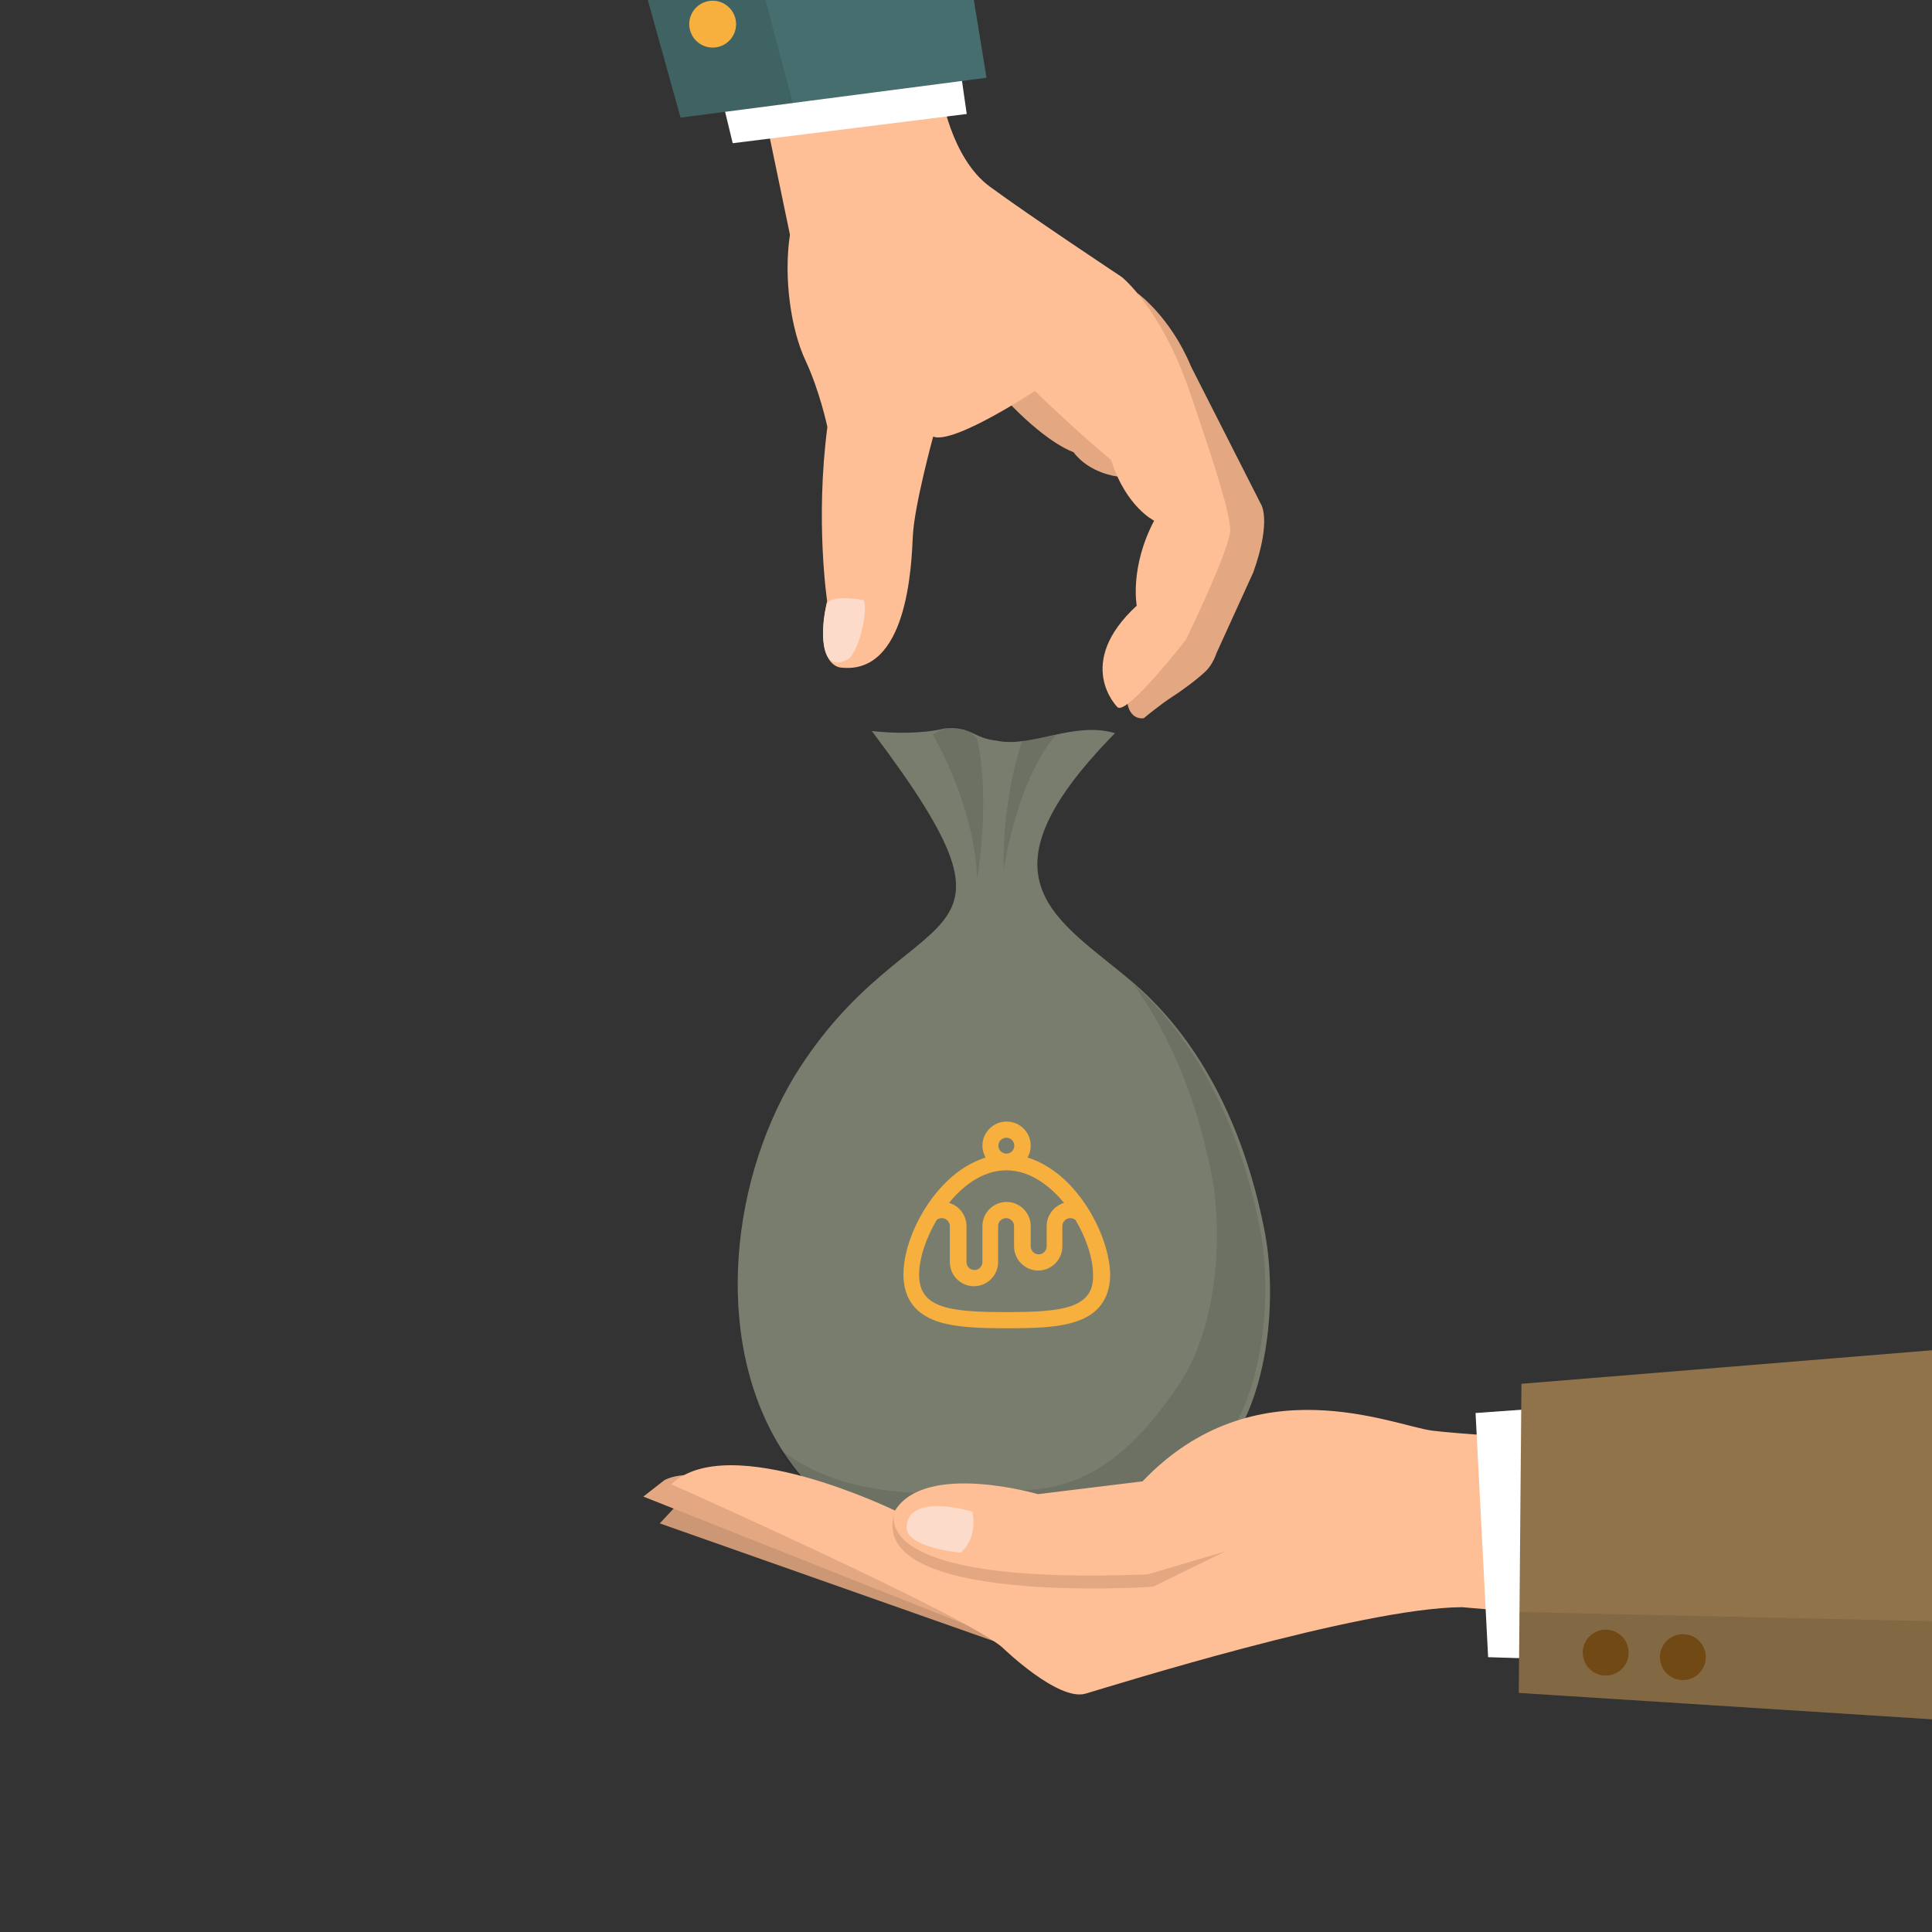 <svg id="objects" xmlns="http://www.w3.org/2000/svg" viewBox="0 0 800 800"><rect x="0" y="0" width="800" height="800" fill="#333333" stroke="none"/><style>.st0{fill:#e3a882}.st1{fill:#ffbf96}.st2{fill:#fcdbca}.st3{fill:#fff}.st4{fill:#466e6e}.st5{opacity:.1}.st6{fill:#f7b03e}.st7{fill:#787d6e}.st8{fill:#cc9774}.st9{fill:#91734b}.st10{fill:#704914}</style><path class="st0" d="M462.7 197.3s-11.6-1.2-18.2-10.1c0 0-9.5-2.8-25.7-19.3l11.3-15.2 36.6 24.5-4 20.1zm8.3-75.9s13.6 9.7 22.2 30.4l28.9 56.9s4.6 6.5-3.1 28.2l-15.3 33.6s-1.4 4.5-4.4 7.4c-3.6 3.5-11.1 8.9-13.7 10.5-4.9 3.1-12 9-12 9s-8.7 1.7-6.7-13.7c2-15.3 37.2-68.5 37.2-68.5L471 121.4z"/><path class="st1" d="M462.7 292.8s-18.2-17.9 8-42c0 0-3-15.8 7.2-35.2 0 0-11.7-5.7-17.8-25.1 0 0-12.8-10.5-31.6-28.6 0 0-33.5 22.2-42.1 18.9 0 0-7.8 28.5-8.4 41-.6 12.5-2.2 58-30 54.6 0 0-11.3-.6-5.5-27.6 0 0-5-33 .1-72 0 0-3.1-14.8-9.1-27.6s-9.1-34.3-6.4-52L312.5 27s48.3-8 77.1 10.9c0 0 4 27.5 20.3 39.4 16.3 12 54.6 37.4 54.6 37.4s16.2 12.8 28.1 47.4c11.8 34.6 16.4 49.8 16.8 57.1.4 7.2-18.4 45.8-18.4 45.8s-24.5 31.5-28.3 27.8z"/><path class="st2" d="M357.7 248.5c1.8 5-2.2 22.3-7 24.7-12.1 6.2-10.5-14.8-8.6-22.1 0 0-.7-5.4 15.6-2.6z"/><path class="st3" d="M303.4 59.3l96.9-12.1L378-108.9l-118.5-13z"/><path class="st4" d="M408.5 32.2L281.8 48.7l-51-183.3 151.3 4.9z"/><path class="st5" d="M328.3 42.7L281.7-133l-50.9-1.6 51 183.3z"/><ellipse transform="rotate(-16.321 295.098 10.004)" class="st6" cx="295.1" cy="10" rx="9.7" ry="9.7"/><path class="st6" d="M296.3-25.5c-1.5-5.1-6.9-8.1-12-6.6s-8.1 6.9-6.6 12 6.9 8.1 12 6.6c5.2-1.5 8.1-6.9 6.6-12z"/><path class="st7" d="M361 302.7c73.3 97.3 15.6 65.4-32.2 143.2-27.6 46.1-33.3 113.4-3 157.5 31.2 45.1 79 39.3 122.5 37.1 26.3-1.3 45.2-18.6 62.2-44.1 15.6-23.4 18.2-62.2 12.9-87.9-8-40-25.2-76.5-53.7-101.2-31.2-26.7-68.1-42.6-8-103.7-16.9-5.1-34.7 6.2-49 3.1-9.8-1-10.7-6.2-21.4-5.1-9 2.2-20.5 2.2-30.3 1.1"/><path d="M521.4 507.1c-7.9-39.3-24.7-75.3-52.3-99.9 16 22 26.5 49 32.3 77.7 5.3 25.6 2.7 64.5-12.9 87.9-17 25.5-35.9 42.8-62.2 44.1-35.6 1.8-74.1 6-104-17.2.5.8 1 1.5 1.5 2.3 31.2 45.1 79 39.3 122.5 37.1 26.3-1.3 45.2-18.6 62.2-44.1 15.6-23.4 18.3-62.3 12.9-87.9zM386.3 304.3s17.3 28.8 18.3 59.8c0 0 5.7-32.8 0-58.1.1 0-6.9-10-18.3-1.7zm36.9 2.7s-8.3 22.9-7.6 53.3c0 0 5.3-37.3 21.7-56 0 0-12.6 2.6-14.1 2.7z" class="st5"/><path class="st8" d="M281.4 622l-8.2 8.8L432.6 687l20-23.5c.1 0-137.7-61.5-171.2-41.5z"/><path class="st0" d="M275.1 612.9l-8.7 6.8 157.9 62.7 20.8-22.9c0 .1-143-61.2-170-46.6z"/><path class="st1" d="M718.8 601.4s-109.4-6.9-125.7-9c-16.3-2.1-73.6-27.7-120 21l-43.3 5.3s-46.5-13.6-59.2 6.8c0 0-68.9-33.6-92.6-10.9 0 0 123.5 55 137.3 67.8 0 0 22.9 22.2 34.2 18.9 11.3-3.3 113.7-35.5 155.8-35.8l125 10.5-11.5-74.6z"/><path class="st0" d="M370.7 625.5s-15.2 31.2 104.6 26.4l32.1-9.5-29.9 14.6c-.1.1-121.1 8.3-106.8-31.5z"/><path class="st2" d="M402.6 625.9s2.7 10.6-4.8 17c0 0-23-1.9-22.4-10.8.9-14.2 27.2-6.2 27.2-6.2z"/><path class="st3" d="M611 585.1l5.2 101.1 178.6 5.7-2.7-119.8z"/><path class="st9" d="M630 573l-1.1 128 184.8 11.8-2.5-154.6z"/><path class="st5" d="M813 671.6l-183.8-4.1-.3 33.5 184.8 11.8z"/><ellipse transform="rotate(-8.735 665.023 684.387)" class="st10" cx="664.9" cy="684.3" rx="9.5" ry="9.5"/><ellipse transform="rotate(-8.735 696.72 685.922)" class="st10" cx="696.8" cy="686.2" rx="9.5" ry="9.5"/><path class="st6" d="M447.3 495.7c-4-5.3-8.5-9.5-13.4-12.5-2.7-1.7-5.5-3-8.4-3.9.8-1.4 1.3-3.1 1.3-4.9 0-5.5-4.5-10-10-10s-10 4.5-10 10c0 1.8.5 3.4 1.3 4.9-2.8.9-5.6 2.2-8.4 3.9-4.9 3-9.4 7.3-13.4 12.5-7.5 9.9-12.2 22.2-12.2 32 0 5.1 1.3 9.3 3.8 12.6 2.3 3 5.6 5.2 10 6.8 7.7 2.6 17.7 2.9 29 2.9s21.3-.2 29-2.9c4.4-1.5 7.7-3.7 10-6.8 2.5-3.3 3.8-7.5 3.8-12.6-.2-9.8-4.9-22.1-12.4-32zm-30.6-24.6c1.8 0 3.3 1.5 3.3 3.3 0 1.8-1.5 3.3-3.3 3.3-1.8 0-3.3-1.5-3.3-3.3 0-1.8 1.5-3.3 3.3-3.3zm0 13.5c10.8 0 19.2 7.8 23.9 13.5-4.1 1.2-7.2 5.1-7.2 9.6v8.4c0 1.8-1.5 3.3-3.3 3.3-1.8 0-3.3-1.5-3.3-3.3v-8.4c0-5.5-4.5-10-10-10s-10 4.5-10 10v14.9c0 1.8-1.5 3.3-3.3 3.3-1.8 0-3.3-1.5-3.3-3.3v-14.9c0-4.5-3-8.4-7.2-9.6 4.5-5.7 13-13.5 23.7-13.5zm26.8 56.2c-6.7 2.3-16.5 2.5-26.8 2.5s-20.1-.2-26.8-2.5c-6.5-2.3-9.3-6.2-9.3-13 0-6.7 2.8-15.1 7.3-22.7.4-.3 1.1-.7 2.1-.7 1.8 0 3.3 1.5 3.3 3.3v14.9c0 5.5 4.5 10 10 10s10-4.5 10-10v-14.9c0-1.8 1.5-3.3 3.3-3.3 1.8 0 3.3 1.5 3.3 3.3v8.4c0 5.5 4.5 10 10 10s10-4.5 10-10v-8.4c0-1.8 1.5-3.3 3.3-3.3.8 0 1.5.3 2.1.7 4.5 7.5 7.3 16 7.3 22.7.2 6.8-2.6 10.7-9.1 13z"/></svg>